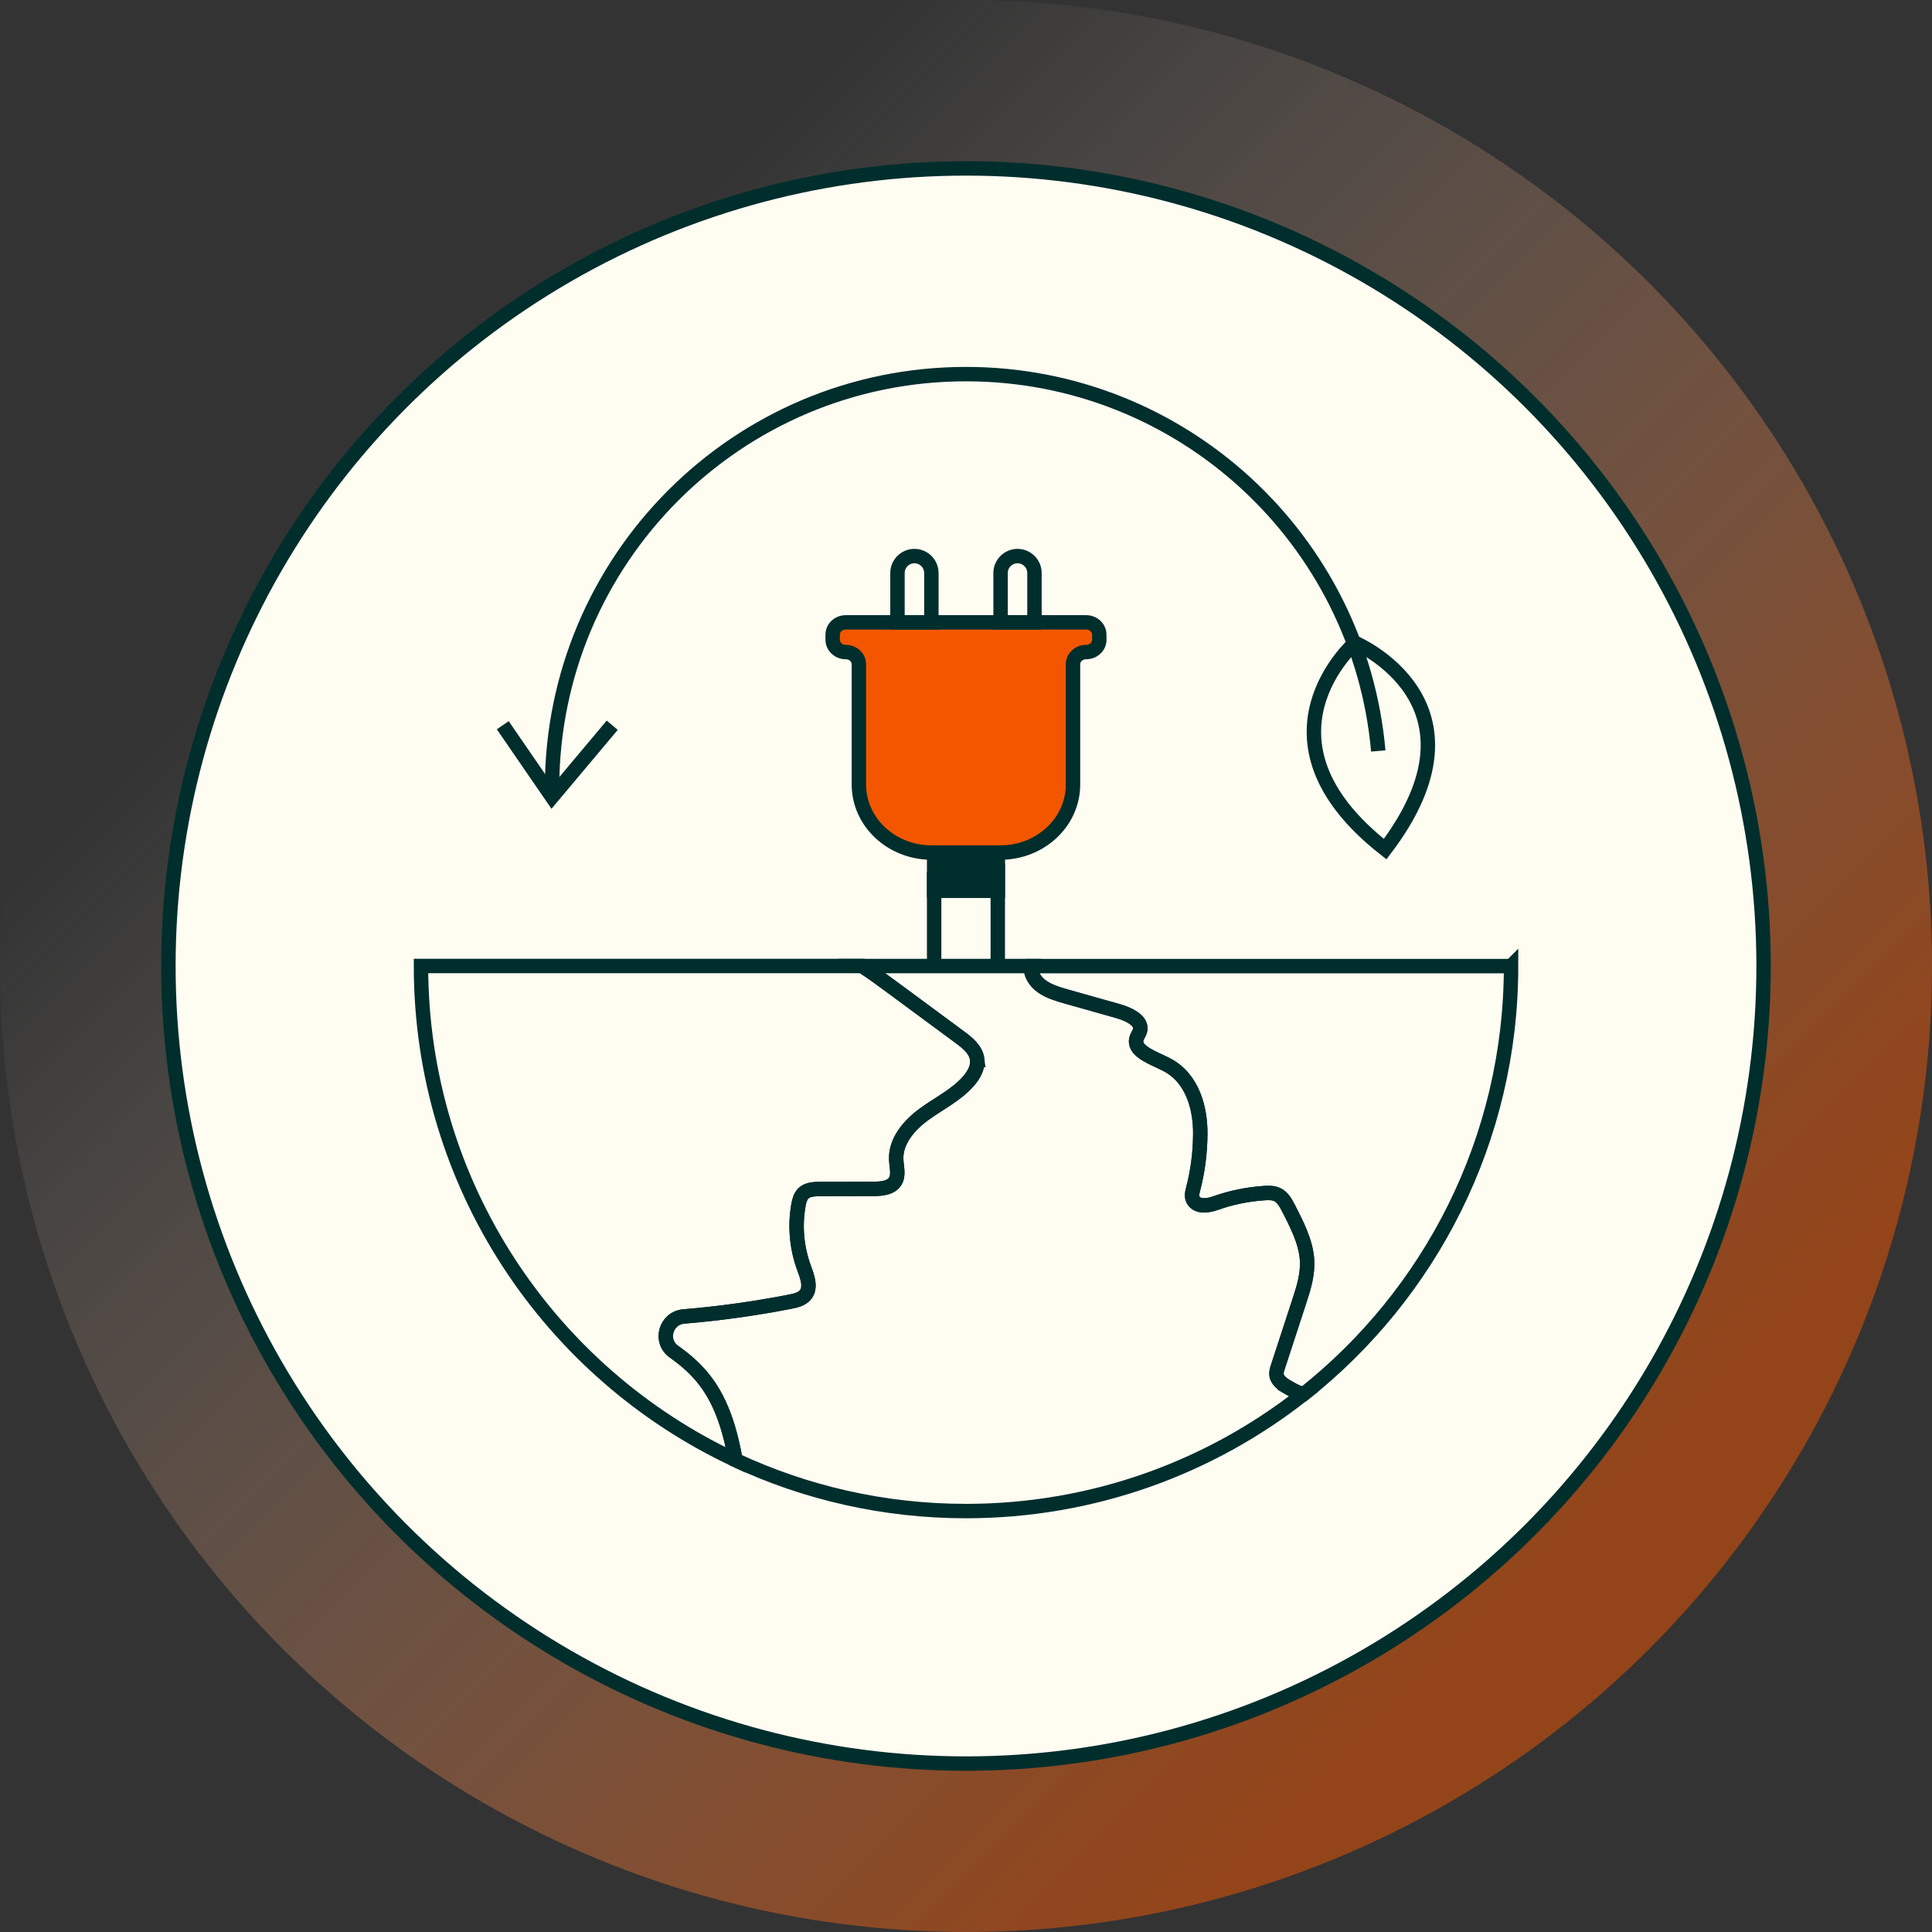 <?xml version="1.0" encoding="UTF-8"?><svg id="Layer_1" xmlns="http://www.w3.org/2000/svg" xmlns:xlink="http://www.w3.org/1999/xlink" viewBox="0 0 312.38 312.38"><rect x="0" y="0" width="312.38" height="312.38" fill="#333333" stroke="none"/><defs><linearGradient id="linear-gradient" x1="29.99" y1="29.99" x2="250.88" y2="250.88" gradientUnits="userSpaceOnUse"><stop offset=".19" stop-color="#fffcf3" stop-opacity="0"/><stop offset=".37" stop-color="#fccfb1" stop-opacity=".27"/><stop offset=".6" stop-color="#f89b66" stop-opacity=".58"/><stop offset=".79" stop-color="#f6762f" stop-opacity=".81"/><stop offset=".93" stop-color="#f45e0c" stop-opacity=".95"/><stop offset="1" stop-color="#f45600"/></linearGradient></defs><circle cx="156.19" cy="156.19" r="156.19" fill="url(#linear-gradient)" opacity=".5"/><circle cx="156.19" cy="156.19" r="128.96" fill="#fffcf2" stroke="#002e2c" stroke-miterlimit="10" stroke-width="2.33"/><path d="M177.74,102.61v.84c0,1.1-.95,1.98-2.12,1.98h-.01c-1.17,0-2.12.89-2.12,1.98v19.44c0,6.07-5.26,11-11.74,11h-11.13c-6.49,0-11.75-4.93-11.75-11.01v-19.43c0-1.1-.95-1.98-2.12-1.98h0c-1.17,0-2.12-.89-2.12-1.98v-.84c0-1.1.95-1.98,2.12-1.98h38.87c1.17,0,2.12.89,2.12,1.98Z" fill="#f45600" stroke="#002e2c" stroke-miterlimit="10" stroke-width="2.33"/><polyline points="151.04 140.94 161.33 140.94 161.33 153.07 161.33 156.19" fill="#fffcf2" stroke="#002e2c" stroke-miterlimit="10" stroke-width="2.33"/><rect x="151.04" y="137.85" width="10.3" height="6.18" fill="#002e2c" stroke="#002e2c" stroke-miterlimit="10" stroke-width="2.33"/><path d="M147.85,89.91h0c1.51,0,2.74,1.23,2.74,2.74v7.97h-5.48v-7.97c0-1.51,1.23-2.74,2.74-2.74Z" fill="#fffcf2" stroke="#002e2c" stroke-miterlimit="10" stroke-width="2.33"/><path d="M164.52,89.91h0c1.51,0,2.74,1.23,2.74,2.74v7.97h-5.48v-7.97c0-1.51,1.23-2.74,2.74-2.74Z" fill="#fffcf2" stroke="#002e2c" stroke-miterlimit="10" stroke-width="2.33"/><line x1="151.04" y1="140.94" x2="151.04" y2="156.19" fill="#fffcf2" stroke="#002e2c" stroke-miterlimit="10" stroke-width="2.33"/><path d="M89.26,127.42c0-36.96,29.96-66.93,66.93-66.93,34.94,0,63.63,26.78,66.66,60.93" fill="none" stroke="#002e2c" stroke-miterlimit="10" stroke-width="2.33"/><polyline points="81.29 117.26 89.26 128.85 98.99 117.26" fill="none" stroke="#002e2c" stroke-miterlimit="10" stroke-width="2.33"/><path d="M223.96,137.29c18.01-23.68-4.87-33.35-4.87-33.35,0,0-17.81,15.59,4.87,33.35Z" fill="none" stroke="#002e2c" stroke-miterlimit="10" stroke-width="2.33"/><path d="M208.41,224.42c.75.43,1.5.77,2.28,1.04-15.01,11.81-33.94,18.86-54.5,18.86-13.31,0-25.95-2.96-37.26-8.24-.84-4.57-2.11-9.12-4.89-12.78-1.41-1.86-3.14-3.39-5.05-4.73-2.43-1.7-1.36-5.48,1.59-5.71,5.76-.48,11.51-1.28,17.19-2.39.91-.18,1.91-.41,2.48-1.14.93-1.18.28-2.87-.23-4.28-1.2-3.23-1.52-6.76-.93-10.14.12-.73.32-1.48.84-1.98.68-.62,1.7-.66,2.62-.68,2.89,0,5.78,0,8.67-.02,1.3,0,2.84-.12,3.53-1.23.61-1,.21-2.28.16-3.46-.16-3,2.07-5.6,4.5-7.37,2.43-1.77,5.21-3.11,7.19-5.37.86-.98,1.57-2.23,1.39-3.53-.2-1.55-1.57-2.66-2.84-3.59-3.59-2.66-7.19-5.3-10.78-7.96-1.62-1.2-3.27-2.41-4.96-3.52h27.39c-.34,1.11.52,2.48,1.68,3.3,1.16.82,2.57,1.23,3.93,1.62,2.78.79,5.59,1.57,8.37,2.36,1.62.46,3.68,1.41,3.6,2.84-.02.68-.61,1.2-.68,1.87-.23,1.87,2.84,2.87,4.87,3.91,4.3,2.18,5.53,7.17,5.5,11.23-.02,3.09-.41,6.1-1.18,9.01-.14.57-.29,1.23.11,1.8.75,1.09,2.44.79,3.59.37,2.46-.87,5.12-1.43,7.91-1.61.66-.04,1.37-.05,2.02.25.86.41,1.32,1.27,1.73,2.03,1.41,2.73,2.84,5.53,3.07,8.35.2,2.44-.54,4.73-1.27,6.96-1.14,3.5-2.3,7.01-3.44,10.53-.18.52-.34,1.07-.12,1.64.29.77,1.14,1.3,1.93,1.75Z" fill="none" stroke="#002e2c" stroke-miterlimit="10" stroke-width="2.33"/><path d="M157.99,171.26c.18,1.3-.54,2.55-1.39,3.53-1.98,2.27-4.76,3.6-7.19,5.37-2.43,1.77-4.66,4.37-4.5,7.37.05,1.18.45,2.46-.16,3.46-.7,1.11-2.23,1.23-3.53,1.23-2.89.02-5.78.02-8.67.02-.93.02-1.94.05-2.62.68-.52.5-.71,1.25-.84,1.98-.59,3.37-.27,6.91.93,10.14.52,1.41,1.16,3.11.23,4.28-.57.73-1.57.96-2.48,1.14-5.68,1.11-11.42,1.91-17.19,2.39-2.95.23-4.02,4.02-1.59,5.71,1.91,1.34,3.64,2.87,5.05,4.73,2.78,3.66,4.05,8.21,4.89,12.78-30.05-14.05-50.86-44.53-50.86-79.88h71.35c1.7,1.11,3.34,2.32,4.96,3.52,3.59,2.66,7.19,5.3,10.78,7.96,1.27.93,2.64,2.03,2.84,3.59Z" fill="none" stroke="#002e2c" stroke-miterlimit="10" stroke-width="2.33"/><path d="M244.32,156.2c0,28.09-13.13,53.11-33.6,69.26h-.02c-.79-.27-1.53-.61-2.28-1.04-.79-.45-1.64-.98-1.93-1.75-.21-.57-.05-1.12.12-1.64,1.14-3.52,2.3-7.03,3.44-10.53.73-2.23,1.46-4.52,1.27-6.96-.23-2.82-1.66-5.62-3.07-8.35-.41-.77-.87-1.62-1.73-2.03-.64-.3-1.36-.29-2.02-.25-2.78.18-5.44.73-7.91,1.61-1.14.41-2.84.71-3.59-.37-.39-.57-.25-1.23-.11-1.8.77-2.91,1.16-5.93,1.18-9.01.03-4.05-1.2-9.05-5.5-11.23-2.03-1.04-5.1-2.03-4.87-3.91.07-.68.66-1.2.68-1.87.07-1.43-1.98-2.37-3.6-2.84-2.78-.79-5.59-1.57-8.37-2.36-1.36-.39-2.77-.8-3.93-1.62-1.16-.82-2.02-2.2-1.68-3.3h77.51Z" fill="none" stroke="#002e2c" stroke-miterlimit="10" stroke-width="2.33"/></svg>